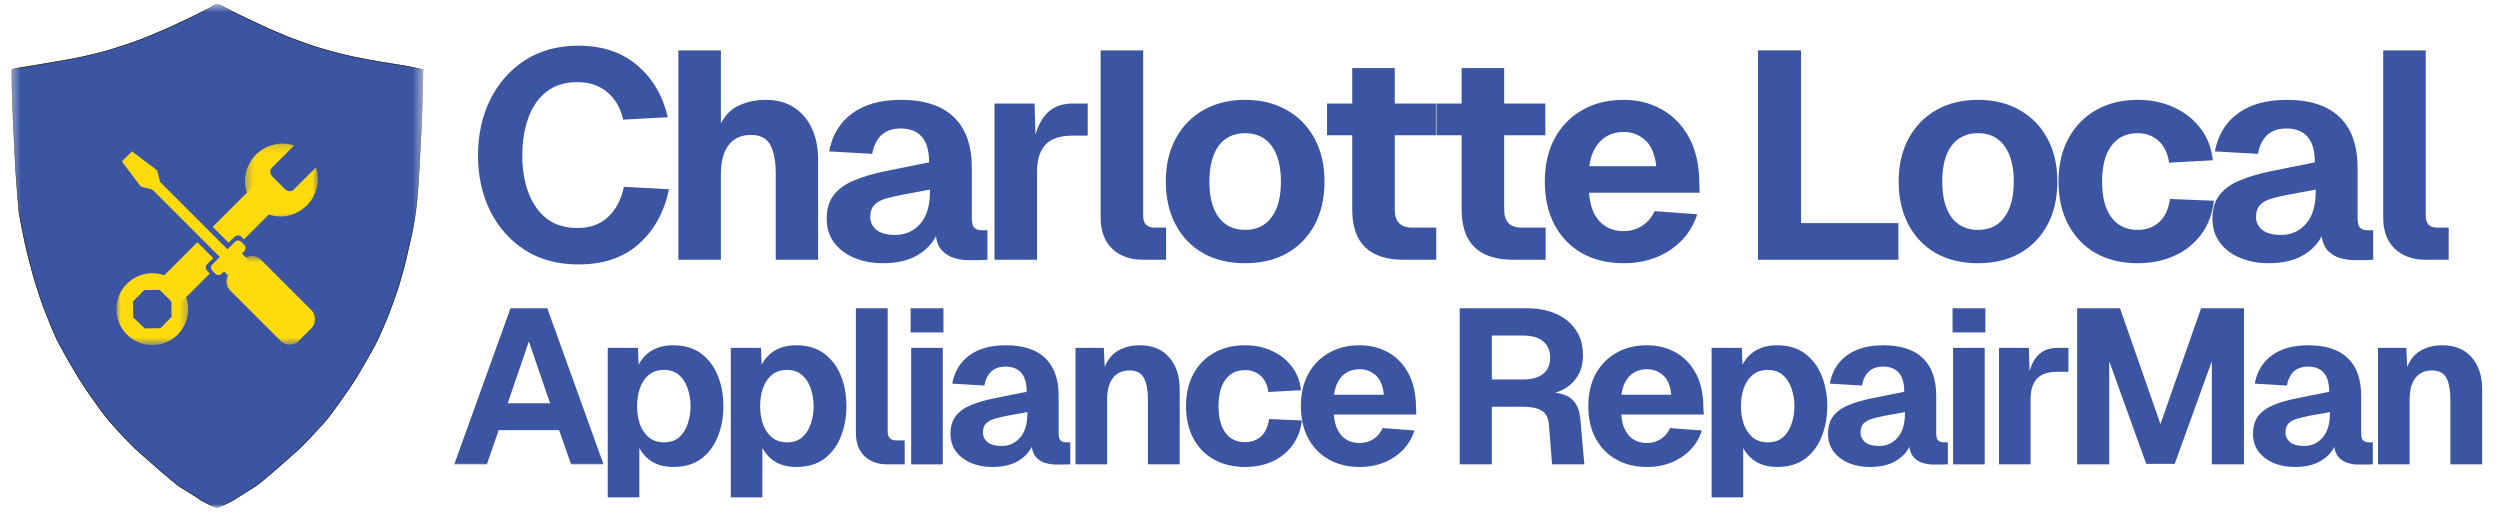 <svg width="300" height="63" viewBox="0 0 300 63" fill="none" xmlns="http://www.w3.org/2000/svg">
<path d="M80.28 22.712C79.707 25.451 78.499 27.639 76.655 29.274C74.822 30.915 72.405 31.732 69.405 31.732C66.931 31.732 64.79 31.16 62.988 30.003C61.197 28.852 59.806 27.29 58.822 25.316C57.848 23.347 57.363 21.123 57.363 18.649C57.363 16.165 57.848 13.935 58.822 11.962C59.806 9.977 61.197 8.399 62.988 7.232C64.79 6.066 66.931 5.482 69.405 5.482C72.28 5.482 74.634 6.269 76.467 7.837C78.311 9.394 79.535 11.472 80.134 14.066L74.78 14.357C74.473 12.982 73.848 11.894 72.905 11.087C71.957 10.269 70.759 9.857 69.301 9.857C67.785 9.857 66.535 10.248 65.551 11.024C64.577 11.805 63.853 12.857 63.384 14.191C62.91 15.514 62.676 16.998 62.676 18.649C62.676 20.274 62.91 21.743 63.384 23.045C63.853 24.352 64.577 25.399 65.551 26.191C66.535 26.972 67.785 27.357 69.301 27.357C70.827 27.357 72.061 26.91 73.009 26.003C73.952 25.087 74.572 23.894 74.863 22.42L80.28 22.712Z" fill="#3C55A2"/>
<path d="M81.402 6.045H86.507V14.816C87.048 13.774 87.788 13.045 88.736 12.628C89.694 12.201 90.741 11.982 91.882 11.982C93.241 11.982 94.387 12.295 95.319 12.92C96.262 13.545 96.97 14.394 97.444 15.462C97.928 16.519 98.173 17.732 98.173 19.107V31.17H93.09V20.899C93.09 19.373 92.871 18.206 92.444 17.399C92.012 16.597 91.236 16.191 90.111 16.191C88.954 16.191 88.069 16.597 87.444 17.399C86.819 18.206 86.507 19.373 86.507 20.899V31.17H81.402V6.045Z" fill="#3C55A2"/>
<path d="M99.493 18.17C99.868 16.201 100.79 14.68 102.264 13.607C103.732 12.524 105.686 11.982 108.118 11.982C110.92 11.982 113.04 12.68 114.472 14.066C115.899 15.441 116.618 17.462 116.618 20.128V26.17C116.618 26.769 116.727 27.165 116.951 27.357C117.17 27.54 117.462 27.628 117.826 27.628H118.493V31.17L117.493 31.212C117.17 31.212 116.743 31.212 116.201 31.212C115.67 31.212 115.128 31.139 114.576 30.982C114.019 30.831 113.524 30.545 113.097 30.128C112.68 29.712 112.415 29.118 112.305 28.337C111.847 29.285 111.081 30.061 110.014 30.67C108.956 31.279 107.597 31.587 105.93 31.587C104.68 31.587 103.54 31.368 102.514 30.941C101.482 30.514 100.67 29.894 100.076 29.087C99.493 28.285 99.201 27.337 99.201 26.253C99.201 25.076 99.482 24.123 100.055 23.399C100.623 22.665 101.436 22.081 102.493 21.649C103.545 21.206 104.816 20.831 106.305 20.524L111.493 19.482C111.493 16.774 110.352 15.42 108.076 15.42C106.186 15.42 105.045 16.436 104.66 18.462L99.493 18.17ZM104.43 26.066C104.43 26.665 104.68 27.17 105.18 27.587C105.68 27.993 106.436 28.191 107.451 28.191C108.628 28.191 109.618 27.753 110.41 26.878C111.201 25.993 111.597 24.686 111.597 22.962V22.753L108.326 23.357C107.602 23.498 106.941 23.649 106.347 23.816C105.764 23.972 105.295 24.222 104.951 24.566C104.602 24.915 104.43 25.415 104.43 26.066Z" fill="#3C55A2"/>
<path d="M119.338 12.42H124.15L124.255 16.17C124.614 14.92 125.156 13.982 125.88 13.357C126.614 12.732 127.588 12.42 128.796 12.42H130.525V16.274H128.755C127.213 16.274 126.109 16.644 125.442 17.378C124.775 18.102 124.442 19.191 124.442 20.649V31.17H119.338V12.42Z" fill="#3C55A2"/>
<path d="M132.078 6.045H137.182V25.899C137.182 26.847 137.641 27.316 138.557 27.316H139.932V31.17H137.141C135.625 31.17 134.401 30.732 133.474 29.857C132.542 28.972 132.078 27.722 132.078 26.107V6.045Z" fill="#3C55A2"/>
<path d="M149.419 31.587C147.503 31.587 145.826 31.191 144.398 30.399C142.982 29.597 141.878 28.456 141.086 26.982C140.294 25.498 139.898 23.769 139.898 21.795C139.898 19.811 140.294 18.087 141.086 16.628C141.878 15.159 142.982 14.019 144.398 13.212C145.826 12.394 147.503 11.982 149.419 11.982C151.336 11.982 153.003 12.394 154.419 13.212C155.846 14.019 156.961 15.159 157.753 16.628C158.544 18.087 158.94 19.811 158.94 21.795C158.94 23.769 158.544 25.498 157.753 26.982C156.961 28.456 155.846 29.597 154.419 30.399C153.003 31.191 151.336 31.587 149.419 31.587ZM145.128 21.795C145.128 23.628 145.492 25.055 146.232 26.066C146.982 27.081 148.044 27.587 149.419 27.587C150.794 27.587 151.846 27.081 152.586 26.066C153.336 25.055 153.711 23.628 153.711 21.795C153.711 19.951 153.336 18.519 152.586 17.503C151.846 16.493 150.794 15.982 149.419 15.982C148.044 15.982 146.982 16.493 146.232 17.503C145.492 18.519 145.128 19.951 145.128 21.795Z" fill="#3C55A2"/>
<path d="M162.267 8.17H167.371V12.42H172.309V16.232H167.371V25.149C167.371 26.597 168.064 27.316 169.454 27.316H172.35V31.17H168.454C164.329 31.17 162.267 29.165 162.267 25.149V16.232H159.246V12.42H162.267V8.17Z" fill="#3C55A2"/>
<path d="M175.396 8.17H180.5V12.42H185.438V16.232H180.5V25.149C180.5 26.597 181.193 27.316 182.583 27.316H185.479V31.17H181.583C177.458 31.17 175.396 29.165 175.396 25.149V16.232H172.375V12.42H175.396V8.17Z" fill="#3C55A2"/>
<path d="M185.379 21.795C185.379 19.811 185.764 18.087 186.546 16.628C187.337 15.159 188.441 14.019 189.858 13.212C191.275 12.394 192.941 11.982 194.858 11.982C196.551 11.982 198.077 12.373 199.441 13.149C200.816 13.915 201.905 15.045 202.712 16.545C203.514 18.035 203.921 19.889 203.921 22.107L203.962 23.128H190.691C190.775 24.576 191.181 25.706 191.921 26.524C192.655 27.331 193.634 27.732 194.858 27.732C195.66 27.732 196.4 27.519 197.066 27.087C197.743 26.644 198.238 26.061 198.546 25.337L203.671 25.712C203.098 27.503 202.014 28.936 200.421 30.003C198.837 31.061 196.983 31.587 194.858 31.587C192.941 31.587 191.275 31.191 189.858 30.399C188.441 29.597 187.337 28.456 186.546 26.982C185.764 25.498 185.379 23.769 185.379 21.795ZM190.712 19.941H198.754C198.587 18.482 198.134 17.436 197.4 16.795C196.676 16.16 195.827 15.837 194.858 15.837C193.702 15.837 192.764 16.206 192.046 16.941C191.322 17.68 190.879 18.68 190.712 19.941Z" fill="#3C55A2"/>
<path d="M210.957 31.17V6.045H216.124V26.774H227.811V31.17H210.957Z" fill="#3C55A2"/>
<path d="M237.361 31.587C235.444 31.587 233.767 31.191 232.34 30.399C230.923 29.597 229.819 28.456 229.027 26.982C228.236 25.498 227.84 23.769 227.84 21.795C227.84 19.811 228.236 18.087 229.027 16.628C229.819 15.159 230.923 14.019 232.34 13.212C233.767 12.394 235.444 11.982 237.361 11.982C239.277 11.982 240.944 12.394 242.361 13.212C243.788 14.019 244.902 15.159 245.694 16.628C246.486 18.087 246.882 19.811 246.882 21.795C246.882 23.769 246.486 25.498 245.694 26.982C244.902 28.456 243.788 29.597 242.361 30.399C240.944 31.191 239.277 31.587 237.361 31.587ZM233.069 21.795C233.069 23.628 233.434 25.055 234.173 26.066C234.923 27.081 235.986 27.587 237.361 27.587C238.736 27.587 239.788 27.081 240.527 26.066C241.277 25.055 241.652 23.628 241.652 21.795C241.652 19.951 241.277 18.519 240.527 17.503C239.788 16.493 238.736 15.982 237.361 15.982C235.986 15.982 234.923 16.493 234.173 17.503C233.434 18.519 233.069 19.951 233.069 21.795Z" fill="#3C55A2"/>
<path d="M260.29 19.524C260.124 18.373 259.697 17.498 259.02 16.899C258.337 16.29 257.509 15.982 256.54 15.982C255.165 15.982 254.103 16.493 253.353 17.503C252.613 18.519 252.249 19.951 252.249 21.795C252.249 23.628 252.613 25.055 253.353 26.066C254.103 27.081 255.165 27.587 256.54 27.587C257.551 27.587 258.405 27.274 259.103 26.649C259.796 26.024 260.228 25.102 260.395 23.878L265.665 24.087C265.499 25.628 264.999 26.972 264.165 28.107C263.332 29.232 262.254 30.097 260.936 30.691C259.629 31.285 258.165 31.587 256.54 31.587C254.624 31.587 252.947 31.191 251.52 30.399C250.103 29.597 248.999 28.456 248.207 26.982C247.415 25.498 247.02 23.769 247.02 21.795C247.02 19.811 247.415 18.087 248.207 16.628C248.999 15.159 250.103 14.019 251.52 13.212C252.947 12.394 254.624 11.982 256.54 11.982C258.124 11.982 259.561 12.284 260.853 12.878C262.155 13.462 263.217 14.295 264.04 15.378C264.874 16.451 265.374 17.732 265.54 19.232L260.29 19.524Z" fill="#3C55A2"/>
<path d="M265.784 18.17C266.159 16.201 267.081 14.68 268.555 13.607C270.023 12.524 271.977 11.982 274.409 11.982C277.211 11.982 279.331 12.68 280.763 14.066C282.19 15.441 282.909 17.462 282.909 20.128V26.17C282.909 26.769 283.018 27.165 283.242 27.357C283.461 27.54 283.753 27.628 284.117 27.628H284.784V31.17L283.784 31.212C283.461 31.212 283.034 31.212 282.492 31.212C281.961 31.212 281.419 31.139 280.867 30.982C280.31 30.831 279.815 30.545 279.388 30.128C278.971 29.712 278.706 29.118 278.596 28.337C278.138 29.285 277.372 30.061 276.305 30.67C275.247 31.279 273.888 31.587 272.221 31.587C270.971 31.587 269.831 31.368 268.805 30.941C267.773 30.514 266.961 29.894 266.367 29.087C265.784 28.285 265.492 27.337 265.492 26.253C265.492 25.076 265.773 24.123 266.346 23.399C266.914 22.665 267.727 22.081 268.784 21.649C269.836 21.206 271.107 20.831 272.596 20.524L277.784 19.482C277.784 16.774 276.643 15.42 274.367 15.42C272.477 15.42 271.336 16.436 270.951 18.462L265.784 18.17ZM270.721 26.066C270.721 26.665 270.971 27.17 271.471 27.587C271.971 27.993 272.727 28.191 273.742 28.191C274.919 28.191 275.909 27.753 276.701 26.878C277.492 25.993 277.888 24.686 277.888 22.962V22.753L274.617 23.357C273.893 23.498 273.232 23.649 272.638 23.816C272.055 23.972 271.586 24.222 271.242 24.566C270.893 24.915 270.721 25.415 270.721 26.066Z" fill="#3C55A2"/>
<path d="M285.984 6.045H291.089V25.899C291.089 26.847 291.547 27.316 292.464 27.316H293.839V31.17H291.047C289.531 31.17 288.307 30.732 287.38 29.857C286.448 28.972 285.984 27.722 285.984 26.107V6.045Z" fill="#3C55A2"/>
<mask id="mask0_139_87" style="mask-type:luminance" maskUnits="userSpaceOnUse" x="53" y="30" width="247" height="33">
<path d="M300.001 30.667H53.334V62.667H300.001V30.667Z" fill="white"/>
</mask>
<g mask="url(#mask0_139_87)">
<mask id="mask1_139_87" style="mask-type:luminance" maskUnits="userSpaceOnUse" x="53" y="36" width="21" height="20">
<path d="M53.865 36H73.334V56H53.865V36Z" fill="white"/>
</mask>
<g mask="url(#mask1_139_87)">
<path d="M54.508 55.723L61.258 36.994H65.674L72.424 55.723H68.529L67.091 51.619H59.841L58.425 55.723H54.508ZM60.925 48.39H66.008L63.466 40.973L60.925 48.39Z" fill="#3C55A2"/>
</g>
<path d="M72.93 59.682V41.744H76.555L76.638 43.765C77.023 43.015 77.565 42.442 78.263 42.036C78.971 41.635 79.81 41.432 80.784 41.432C82.117 41.432 83.227 41.76 84.117 42.411C85.003 43.067 85.669 43.942 86.117 45.036C86.576 46.135 86.805 47.369 86.805 48.744C86.805 50.093 86.576 51.322 86.117 52.432C85.669 53.546 85.003 54.426 84.117 55.078C83.227 55.718 82.117 56.036 80.784 56.036C78.919 56.036 77.565 55.281 76.721 53.765V59.682H72.93ZM76.451 48.744C76.451 49.51 76.56 50.223 76.784 50.89C77.018 51.546 77.372 52.072 77.846 52.473C78.331 52.88 78.94 53.078 79.68 53.078C80.414 53.078 81.013 52.885 81.471 52.494C81.94 52.093 82.289 51.557 82.513 50.89C82.747 50.223 82.867 49.51 82.867 48.744C82.867 47.968 82.747 47.255 82.513 46.598C82.289 45.932 81.94 45.4 81.471 44.994C80.997 44.593 80.398 44.39 79.68 44.39C78.94 44.39 78.331 44.593 77.846 44.994C77.372 45.4 77.018 45.932 76.784 46.598C76.56 47.255 76.451 47.968 76.451 48.744Z" fill="#3C55A2"/>
<path d="M87.695 59.682V41.744H91.32L91.404 43.765C91.789 43.015 92.331 42.442 93.029 42.036C93.737 41.635 94.576 41.432 95.549 41.432C96.883 41.432 97.992 41.76 98.883 42.411C99.768 43.067 100.435 43.942 100.883 45.036C101.341 46.135 101.57 47.369 101.57 48.744C101.57 50.093 101.341 51.322 100.883 52.432C100.435 53.546 99.768 54.426 98.883 55.078C97.992 55.718 96.883 56.036 95.549 56.036C93.685 56.036 92.331 55.281 91.487 53.765V59.682H87.695ZM91.216 48.744C91.216 49.51 91.326 50.223 91.549 50.89C91.784 51.546 92.138 52.072 92.612 52.473C93.096 52.88 93.706 53.078 94.445 53.078C95.18 53.078 95.779 52.885 96.237 52.494C96.706 52.093 97.055 51.557 97.279 50.89C97.513 50.223 97.633 49.51 97.633 48.744C97.633 47.968 97.513 47.255 97.279 46.598C97.055 45.932 96.706 45.4 96.237 44.994C95.763 44.593 95.164 44.39 94.445 44.39C93.706 44.39 93.096 44.593 92.612 44.994C92.138 45.4 91.784 45.932 91.549 46.598C91.326 47.255 91.216 47.968 91.216 48.744Z" fill="#3C55A2"/>
<path d="M102.709 36.994H106.521V51.786C106.521 52.494 106.86 52.848 107.542 52.848H108.563V55.723H106.48C105.355 55.723 104.443 55.4 103.751 54.744C103.053 54.078 102.709 53.15 102.709 51.953V36.994Z" fill="#3C55A2"/>
<path d="M109.34 41.744H113.132V55.723H109.34V41.744ZM109.277 39.89V36.994H113.215V39.89H109.277Z" fill="#3C55A2"/>
<path d="M114.267 46.036C114.543 44.567 115.23 43.432 116.329 42.64C117.423 41.838 118.882 41.432 120.704 41.432C122.788 41.432 124.361 41.947 125.434 42.973C126.501 44.005 127.038 45.51 127.038 47.494V51.994C127.038 52.442 127.121 52.734 127.288 52.869C127.454 53.01 127.668 53.078 127.934 53.078H128.434V55.723L127.684 55.744C127.434 55.744 127.105 55.744 126.704 55.744C126.314 55.744 125.913 55.692 125.496 55.578C125.09 55.468 124.73 55.26 124.413 54.953C124.09 54.635 123.892 54.192 123.809 53.619C123.475 54.317 122.913 54.89 122.121 55.348C121.329 55.807 120.309 56.036 119.059 56.036C118.126 56.036 117.277 55.874 116.517 55.557C115.751 55.223 115.147 54.76 114.704 54.161C114.272 53.567 114.059 52.864 114.059 52.057C114.059 51.182 114.267 50.473 114.684 49.932C115.1 49.38 115.704 48.942 116.496 48.619C117.288 48.286 118.236 48.01 119.35 47.786L123.204 47.015C123.204 45.005 122.355 43.994 120.663 43.994C119.257 43.994 118.413 44.755 118.121 46.265L114.267 46.036ZM117.954 51.932C117.954 52.364 118.132 52.739 118.496 53.057C118.871 53.364 119.439 53.515 120.204 53.515C121.079 53.515 121.809 53.192 122.392 52.536C122.986 51.869 123.288 50.89 123.288 49.598V49.453L120.85 49.89C120.309 50.005 119.814 50.119 119.371 50.244C118.939 50.369 118.59 50.557 118.329 50.807C118.079 51.057 117.954 51.432 117.954 51.932Z" fill="#3C55A2"/>
<path d="M129.062 41.744H132.458L132.563 44.036C132.948 43.093 133.51 42.426 134.25 42.036C134.984 41.635 135.818 41.432 136.75 41.432C138.276 41.432 139.458 41.911 140.292 42.869C141.135 43.828 141.563 45.114 141.563 46.723V55.723H137.75V47.973C137.75 46.838 137.589 45.968 137.271 45.369C136.964 44.76 136.385 44.453 135.542 44.453C134.677 44.453 134.01 44.76 133.542 45.369C133.083 45.968 132.854 46.838 132.854 47.973V55.723H129.062V41.744Z" fill="#3C55A2"/>
<path d="M152.199 47.036C152.085 46.176 151.772 45.525 151.262 45.078C150.746 44.635 150.126 44.411 149.408 44.411C148.392 44.411 147.605 44.796 147.053 45.557C146.496 46.307 146.22 47.369 146.22 48.744C146.22 50.109 146.496 51.171 147.053 51.932C147.605 52.682 148.392 53.057 149.408 53.057C150.168 53.057 150.809 52.828 151.324 52.369C151.835 51.9 152.158 51.203 152.283 50.286L156.22 50.453C156.095 51.593 155.72 52.588 155.095 53.432C154.47 54.281 153.668 54.926 152.699 55.369C151.725 55.812 150.626 56.036 149.408 56.036C147.991 56.036 146.746 55.734 145.678 55.14C144.605 54.546 143.783 53.697 143.199 52.598C142.616 51.505 142.324 50.218 142.324 48.744C142.324 47.26 142.616 45.973 143.199 44.89C143.783 43.796 144.605 42.947 145.678 42.348C146.746 41.739 147.991 41.432 149.408 41.432C150.585 41.432 151.658 41.656 152.616 42.098C153.585 42.531 154.376 43.15 154.991 43.953C155.616 44.744 155.991 45.703 156.116 46.828L152.199 47.036Z" fill="#3C55A2"/>
<path d="M156.107 48.744C156.107 47.26 156.399 45.973 156.982 44.89C157.576 43.796 158.404 42.947 159.462 42.348C160.514 41.739 161.753 41.432 163.17 41.432C164.43 41.432 165.571 41.718 166.587 42.286C167.613 42.859 168.425 43.703 169.024 44.828C169.618 45.942 169.92 47.322 169.92 48.973L169.962 49.744H160.066C160.133 50.817 160.441 51.656 160.982 52.265C161.524 52.864 162.253 53.161 163.17 53.161C163.764 53.161 164.316 53.005 164.816 52.682C165.316 52.348 165.68 51.911 165.92 51.369L169.732 51.661C169.316 52.994 168.508 54.057 167.316 54.848C166.133 55.64 164.753 56.036 163.17 56.036C161.753 56.036 160.514 55.734 159.462 55.14C158.404 54.546 157.576 53.697 156.982 52.598C156.399 51.505 156.107 50.218 156.107 48.744ZM160.087 47.369H166.066C165.951 46.275 165.618 45.489 165.066 45.015C164.524 44.546 163.889 44.307 163.17 44.307C162.305 44.307 161.607 44.578 161.066 45.119C160.535 45.661 160.212 46.411 160.087 47.369Z" fill="#3C55A2"/>
<path d="M183.268 36.994C184.57 36.994 185.727 37.218 186.727 37.661C187.727 38.093 188.508 38.734 189.081 39.578C189.664 40.411 189.956 41.426 189.956 42.619C189.956 43.801 189.643 44.781 189.018 45.557C188.404 46.322 187.607 46.843 186.622 47.119C187.607 47.244 188.336 47.567 188.81 48.078C189.279 48.593 189.56 49.348 189.643 50.348L190.122 55.723H186.247L185.872 50.953C185.799 50.15 185.518 49.593 185.018 49.286C184.529 48.968 183.732 48.807 182.622 48.807H179.018V55.723H175.164V36.994H183.268ZM179.018 45.536H182.768C183.81 45.536 184.607 45.317 185.164 44.869C185.732 44.426 186.018 43.775 186.018 42.911C186.018 42.067 185.732 41.411 185.164 40.953C184.607 40.494 183.81 40.265 182.768 40.265H179.018V45.536Z" fill="#3C55A2"/>
<path d="M190.596 48.744C190.596 47.26 190.887 45.973 191.471 44.89C192.064 43.796 192.893 42.947 193.95 42.348C195.002 41.739 196.242 41.432 197.658 41.432C198.919 41.432 200.059 41.718 201.075 42.286C202.101 42.859 202.913 43.703 203.512 44.828C204.106 45.942 204.408 47.322 204.408 48.973L204.45 49.744H194.554C194.622 50.817 194.929 51.656 195.471 52.265C196.012 52.864 196.742 53.161 197.658 53.161C198.252 53.161 198.804 53.005 199.304 52.682C199.804 52.348 200.169 51.911 200.408 51.369L204.221 51.661C203.804 52.994 202.997 54.057 201.804 54.848C200.622 55.64 199.242 56.036 197.658 56.036C196.242 56.036 195.002 55.734 193.95 55.14C192.893 54.546 192.064 53.697 191.471 52.598C190.887 51.505 190.596 50.218 190.596 48.744ZM194.575 47.369H200.554C200.439 46.275 200.106 45.489 199.554 45.015C199.012 44.546 198.377 44.307 197.658 44.307C196.794 44.307 196.096 44.578 195.554 45.119C195.023 45.661 194.7 46.411 194.575 47.369Z" fill="#3C55A2"/>
<path d="M205.393 59.682V41.744H209.018L209.101 43.765C209.486 43.015 210.028 42.442 210.726 42.036C211.434 41.635 212.273 41.432 213.247 41.432C214.58 41.432 215.689 41.76 216.58 42.411C217.465 43.067 218.132 43.942 218.58 45.036C219.038 46.135 219.268 47.369 219.268 48.744C219.268 50.093 219.038 51.322 218.58 52.432C218.132 53.546 217.465 54.426 216.58 55.078C215.689 55.718 214.58 56.036 213.247 56.036C211.382 56.036 210.028 55.281 209.184 53.765V59.682H205.393ZM208.913 48.744C208.913 49.51 209.023 50.223 209.247 50.89C209.481 51.546 209.835 52.072 210.309 52.473C210.794 52.88 211.403 53.078 212.143 53.078C212.877 53.078 213.476 52.885 213.934 52.494C214.403 52.093 214.752 51.557 214.976 50.89C215.21 50.223 215.33 49.51 215.33 48.744C215.33 47.968 215.21 47.255 214.976 46.598C214.752 45.932 214.403 45.4 213.934 44.994C213.46 44.593 212.861 44.39 212.143 44.39C211.403 44.39 210.794 44.593 210.309 44.994C209.835 45.4 209.481 45.932 209.247 46.598C209.023 47.255 208.913 47.968 208.913 48.744Z" fill="#3C55A2"/>
<path d="M219.576 46.036C219.852 44.567 220.539 43.432 221.638 42.64C222.732 41.838 224.19 41.432 226.013 41.432C228.096 41.432 229.669 41.947 230.742 42.973C231.81 44.005 232.346 45.51 232.346 47.494V51.994C232.346 52.442 232.43 52.734 232.596 52.869C232.763 53.01 232.977 53.078 233.242 53.078H233.742V55.723L232.992 55.744C232.742 55.744 232.414 55.744 232.013 55.744C231.622 55.744 231.221 55.692 230.805 55.578C230.398 55.468 230.039 55.26 229.721 54.953C229.398 54.635 229.201 54.192 229.117 53.619C228.784 54.317 228.221 54.89 227.43 55.348C226.638 55.807 225.617 56.036 224.367 56.036C223.435 56.036 222.586 55.874 221.826 55.557C221.06 55.223 220.456 54.76 220.013 54.161C219.581 53.567 219.367 52.864 219.367 52.057C219.367 51.182 219.576 50.473 219.992 49.932C220.409 49.38 221.013 48.942 221.805 48.619C222.596 48.286 223.544 48.01 224.659 47.786L228.513 47.015C228.513 45.005 227.664 43.994 225.971 43.994C224.565 43.994 223.721 44.755 223.43 46.265L219.576 46.036ZM223.263 51.932C223.263 52.364 223.44 52.739 223.805 53.057C224.18 53.364 224.747 53.515 225.513 53.515C226.388 53.515 227.117 53.192 227.701 52.536C228.294 51.869 228.596 50.89 228.596 49.598V49.453L226.159 49.89C225.617 50.005 225.122 50.119 224.68 50.244C224.247 50.369 223.898 50.557 223.638 50.807C223.388 51.057 223.263 51.432 223.263 51.932Z" fill="#3C55A2"/>
<path d="M234.369 41.744H238.161V55.723H234.369V41.744ZM234.307 39.89V36.994H238.244V39.89H234.307Z" fill="#3C55A2"/>
<path d="M239.879 41.744H243.462L243.546 44.536C243.806 43.609 244.212 42.911 244.754 42.453C245.296 41.984 246.014 41.744 246.921 41.744H248.212V44.619H246.879C245.738 44.619 244.921 44.9 244.421 45.453C243.921 45.994 243.671 46.807 243.671 47.89V55.723H239.879V41.744Z" fill="#3C55A2"/>
<path d="M249.254 36.994H254.4L259.254 50.89L264.129 36.994H269.275V55.723H265.421V43.348L260.962 55.661H257.546L253.108 43.348V55.723H249.254V36.994Z" fill="#3C55A2"/>
<path d="M270.568 46.036C270.844 44.567 271.531 43.432 272.63 42.64C273.724 41.838 275.182 41.432 277.005 41.432C279.089 41.432 280.661 41.947 281.734 42.973C282.802 44.005 283.339 45.51 283.339 47.494V51.994C283.339 52.442 283.422 52.734 283.589 52.869C283.755 53.01 283.969 53.078 284.234 53.078H284.734V55.723L283.984 55.744C283.734 55.744 283.406 55.744 283.005 55.744C282.615 55.744 282.214 55.692 281.797 55.578C281.391 55.468 281.031 55.26 280.714 54.953C280.391 54.635 280.193 54.192 280.109 53.619C279.776 54.317 279.214 54.89 278.422 55.348C277.63 55.807 276.609 56.036 275.359 56.036C274.427 56.036 273.578 55.874 272.818 55.557C272.052 55.223 271.448 54.76 271.005 54.161C270.573 53.567 270.359 52.864 270.359 52.057C270.359 51.182 270.568 50.473 270.984 49.932C271.401 49.38 272.005 48.942 272.797 48.619C273.589 48.286 274.536 48.01 275.651 47.786L279.505 47.015C279.505 45.005 278.656 43.994 276.964 43.994C275.557 43.994 274.714 44.755 274.422 46.265L270.568 46.036ZM274.255 51.932C274.255 52.364 274.432 52.739 274.797 53.057C275.172 53.364 275.74 53.515 276.505 53.515C277.38 53.515 278.109 53.192 278.693 52.536C279.286 51.869 279.589 50.89 279.589 49.598V49.453L277.151 49.89C276.609 50.005 276.115 50.119 275.672 50.244C275.24 50.369 274.891 50.557 274.63 50.807C274.38 51.057 274.255 51.432 274.255 51.932Z" fill="#3C55A2"/>
<path d="M285.361 41.744H288.757L288.861 44.036C289.247 43.093 289.809 42.426 290.549 42.036C291.283 41.635 292.117 41.432 293.049 41.432C294.575 41.432 295.757 41.911 296.59 42.869C297.434 43.828 297.861 45.114 297.861 46.723V55.723H294.049V47.973C294.049 46.838 293.887 45.968 293.57 45.369C293.262 44.76 292.684 44.453 291.84 44.453C290.976 44.453 290.309 44.76 289.84 45.369C289.382 45.968 289.153 46.838 289.153 47.973V55.723H285.361V41.744Z" fill="#3C55A2"/>
</g>
<mask id="mask2_139_87" style="mask-type:luminance" maskUnits="userSpaceOnUse" x="0" y="0" width="52" height="62">
<path d="M52 0H0V61.333H52V0Z" fill="white"/>
</mask>
<g mask="url(#mask2_139_87)">
<mask id="mask3_139_87" style="mask-type:luminance" maskUnits="userSpaceOnUse" x="1" y="0" width="50" height="62">
<path d="M1.391 0.531H50.625V61.068H1.391V0.531Z" fill="white"/>
</mask>
<g mask="url(#mask3_139_87)">
<path fill-rule="evenodd" clip-rule="evenodd" d="M26.11 0.562H26.329L27.256 1.047C27.876 1.365 28.287 1.573 28.485 1.677C28.683 1.776 29.36 2.099 30.516 2.646C31.672 3.193 32.271 3.469 32.308 3.474C32.35 3.479 32.657 3.609 33.23 3.865C33.803 4.12 34.245 4.307 34.558 4.427C34.865 4.552 35.313 4.719 35.902 4.927C36.485 5.135 36.86 5.271 37.011 5.323C37.167 5.38 37.36 5.448 37.594 5.526C37.824 5.604 38.126 5.698 38.49 5.807C38.855 5.917 39.318 6.052 39.881 6.203C40.449 6.359 40.995 6.5 41.527 6.62C42.058 6.74 42.402 6.818 42.553 6.849C42.709 6.885 43.199 6.979 44.032 7.135C44.86 7.286 45.381 7.38 45.589 7.417C45.803 7.448 46.313 7.531 47.131 7.667C47.954 7.797 48.365 7.865 48.376 7.865C48.386 7.865 48.787 7.943 49.574 8.094C50.355 8.25 50.751 8.333 50.756 8.339L50.766 8.344L50.714 10.818C50.683 12.463 50.599 14.594 50.469 17.203C50.334 19.812 50.23 21.641 50.152 22.677C50.074 23.719 49.985 24.609 49.886 25.349C49.787 26.094 49.672 26.792 49.537 27.458C49.407 28.12 49.261 28.792 49.105 29.463C48.954 30.141 48.813 30.729 48.693 31.239C48.574 31.75 48.428 32.297 48.261 32.88C48.094 33.469 47.995 33.823 47.964 33.943C47.928 34.068 47.881 34.219 47.813 34.411C47.745 34.599 47.667 34.828 47.579 35.104C47.49 35.38 47.355 35.781 47.167 36.302C46.98 36.818 46.824 37.234 46.704 37.547C46.579 37.854 46.433 38.224 46.256 38.656C46.079 39.089 45.849 39.609 45.574 40.214C45.297 40.823 45.131 41.177 45.074 41.276C45.021 41.375 44.818 41.739 44.469 42.364C44.12 42.989 43.912 43.359 43.839 43.474C43.766 43.594 43.594 43.885 43.324 44.354C43.053 44.823 42.876 45.125 42.792 45.25C42.714 45.38 42.584 45.578 42.412 45.849C42.24 46.12 42.105 46.328 42.001 46.479C41.891 46.63 41.771 46.807 41.631 47.01C41.495 47.214 41.36 47.401 41.235 47.573C41.11 47.745 41.006 47.891 40.938 48.005C40.865 48.12 40.761 48.271 40.62 48.453C40.485 48.635 40.349 48.818 40.224 49C40.094 49.182 39.959 49.37 39.808 49.562C39.657 49.76 39.532 49.922 39.428 50.062C39.324 50.203 39.099 50.464 38.756 50.849C38.412 51.239 38.006 51.682 37.542 52.177C37.079 52.677 36.667 53.099 36.318 53.453C35.964 53.807 35.725 54.031 35.61 54.125C35.495 54.219 35.225 54.458 34.797 54.839C34.37 55.224 34.11 55.453 34.016 55.536C33.922 55.62 33.693 55.823 33.324 56.151C32.949 56.479 32.709 56.687 32.589 56.781C32.475 56.875 32.344 56.984 32.193 57.114C32.042 57.239 31.834 57.417 31.568 57.635C31.308 57.859 31.105 58.021 30.964 58.125C30.829 58.229 30.693 58.323 30.568 58.406C30.438 58.489 30.209 58.635 29.87 58.838C29.532 59.042 29.313 59.182 29.209 59.255C29.1 59.328 28.985 59.401 28.85 59.479C28.719 59.557 28.579 59.646 28.433 59.745C28.292 59.844 28.188 59.917 28.12 59.958C28.053 60.005 27.912 60.078 27.688 60.193C27.469 60.302 27.204 60.427 26.891 60.573C26.584 60.719 26.365 60.812 26.245 60.854L26.063 60.922L25.865 60.87C25.73 60.838 25.589 60.781 25.433 60.703C25.277 60.63 25.016 60.495 24.652 60.307C24.287 60.12 24.079 60.005 24.021 59.958C23.964 59.917 23.823 59.818 23.6 59.667C23.37 59.521 23.198 59.406 23.084 59.338C22.969 59.266 22.74 59.125 22.407 58.922C22.068 58.719 21.834 58.573 21.709 58.489C21.579 58.406 21.448 58.312 21.308 58.208C21.172 58.104 21.011 57.979 20.834 57.833C20.662 57.693 20.422 57.495 20.131 57.245C19.839 57 19.584 56.781 19.37 56.599C19.152 56.417 18.839 56.141 18.422 55.771C18.006 55.401 17.74 55.167 17.626 55.073C17.511 54.979 17.256 54.755 16.865 54.411C16.469 54.062 16.251 53.864 16.209 53.818C16.162 53.776 15.969 53.578 15.62 53.229C15.271 52.885 15.027 52.635 14.891 52.484C14.751 52.333 14.448 52.005 13.975 51.489C13.506 50.974 13.225 50.661 13.131 50.542C13.037 50.427 12.896 50.255 12.714 50.031C12.532 49.802 12.391 49.62 12.282 49.479C12.178 49.344 12.074 49.198 11.969 49.052C11.865 48.901 11.751 48.745 11.636 48.583C11.521 48.427 11.417 48.281 11.324 48.156C11.23 48.026 11.146 47.911 11.079 47.812C11.016 47.714 10.922 47.583 10.808 47.422C10.693 47.266 10.589 47.12 10.511 46.995C10.428 46.864 10.313 46.698 10.178 46.495C10.037 46.292 9.933 46.13 9.86 46.016C9.792 45.896 9.673 45.714 9.511 45.469C9.355 45.219 9.245 45.047 9.199 44.953C9.146 44.859 9.011 44.62 8.782 44.239C8.558 43.859 8.407 43.609 8.334 43.495C8.261 43.375 8.084 43.057 7.798 42.536C7.511 42.021 7.292 41.625 7.146 41.359C7.006 41.094 6.876 40.844 6.766 40.614C6.657 40.38 6.501 40.031 6.303 39.568C6.105 39.104 6.006 38.864 6.006 38.854C6.006 38.844 5.907 38.589 5.704 38.094C5.506 37.594 5.35 37.203 5.24 36.917C5.131 36.625 4.975 36.187 4.777 35.604C4.579 35.016 4.381 34.391 4.178 33.729C3.98 33.062 3.761 32.255 3.516 31.307C3.271 30.354 3.1 29.646 3.001 29.182C2.902 28.719 2.761 28.042 2.584 27.156C2.412 26.276 2.303 25.693 2.271 25.417C2.24 25.141 2.167 24.292 2.058 22.88C1.943 21.463 1.876 20.396 1.839 19.677C1.808 18.958 1.766 18.193 1.725 17.385C1.678 16.578 1.62 15.255 1.542 13.422C1.464 11.583 1.428 10.286 1.428 9.521V8.38L1.532 8.318C1.605 8.281 1.803 8.234 2.12 8.177C2.443 8.125 2.886 8.052 3.449 7.964C4.011 7.875 4.87 7.729 6.021 7.531C7.173 7.333 7.995 7.187 8.495 7.099C8.99 7.01 9.646 6.875 10.469 6.687C11.287 6.5 11.995 6.323 12.589 6.156C13.188 5.99 13.704 5.833 14.136 5.687C14.563 5.547 14.902 5.437 15.146 5.359C15.391 5.281 15.62 5.203 15.844 5.125C16.063 5.047 16.506 4.88 17.172 4.63C17.834 4.375 18.454 4.115 19.037 3.854C19.615 3.599 19.928 3.464 19.964 3.458C20.006 3.453 20.282 3.328 20.803 3.083C21.323 2.844 21.792 2.62 22.214 2.422C22.636 2.224 23.047 2.026 23.459 1.823C23.865 1.625 24.376 1.365 24.985 1.047L25.896 0.562H26.11Z" fill="#3C55A2" stroke="black" stroke-width="0.066"/>
</g>
<path d="M25.525 27.224L27.432 29.125L28.119 28.438C28.364 28.193 28.755 28.188 28.989 28.427L29.281 28.714L33.505 24.49L30.885 21.87L25.525 27.224ZM18.572 34.177L21.192 36.802L25.171 32.823L24.885 32.532C24.645 32.292 24.65 31.907 24.895 31.662L25.588 30.974L23.682 29.068L18.572 34.177Z" fill="#FFDB0E"/>
<mask id="mask4_139_87" style="mask-type:luminance" maskUnits="userSpaceOnUse" x="29" y="17" width="10" height="10">
<path d="M29.334 17.156H38.172V26.667H29.334V17.156Z" fill="white"/>
</mask>
<g mask="url(#mask4_139_87)">
<path d="M35.293 17.459C34.522 17.193 33.683 17.156 32.871 17.349C32.064 17.542 31.319 17.964 30.725 18.552C29.892 19.386 29.418 20.505 29.397 21.667C29.381 22.828 29.824 23.932 30.637 24.74C31.444 25.547 32.548 25.995 33.709 25.974C34.871 25.959 35.991 25.479 36.824 24.646C37.413 24.052 37.829 23.313 38.022 22.5C38.215 21.693 38.178 20.854 37.918 20.084L35.215 22.781C34.954 23.042 34.48 22.985 34.152 22.656L32.72 21.224C32.386 20.896 32.334 20.422 32.59 20.162L35.293 17.459Z" fill="#FFDB0E"/>
</g>
<mask id="mask5_139_87" style="mask-type:luminance" maskUnits="userSpaceOnUse" x="13" y="32" width="10" height="10">
<path d="M13.959 32H22.667V41.37H13.959V32Z" fill="white"/>
</mask>
<g mask="url(#mask5_139_87)">
<path d="M20.559 36.109L20.59 38.01L19.267 39.38L17.361 39.411L15.996 38.088L15.96 36.182L17.288 34.817L19.189 34.781L20.559 36.109ZM21.324 34.052C20.517 33.245 19.418 32.786 18.277 32.786C17.131 32.786 16.038 33.245 15.23 34.052C14.423 34.859 13.965 35.953 13.965 37.099C13.965 38.239 14.423 39.338 15.23 40.145C16.038 40.953 17.131 41.406 18.277 41.406C19.418 41.406 20.517 40.953 21.324 40.145C22.131 39.338 22.585 38.239 22.585 37.099C22.585 35.953 22.131 34.859 21.324 34.052Z" fill="#FFDB0E"/>
</g>
<mask id="mask6_139_87" style="mask-type:luminance" maskUnits="userSpaceOnUse" x="26" y="30" width="13" height="12">
<path d="M26.666 30.667H38.171V41.37H26.666V30.667Z" fill="white"/>
</mask>
<g mask="url(#mask6_139_87)">
<path d="M27.613 32.703L29.16 31.156C29.754 30.562 30.707 30.562 31.301 31.156L37.379 37.234C37.967 37.823 37.967 38.781 37.379 39.37L35.827 40.922C35.238 41.51 34.285 41.51 33.691 40.922L27.613 34.844C27.02 34.25 27.02 33.297 27.613 32.703Z" fill="#FFDB0E"/>
</g>
<mask id="mask7_139_87" style="mask-type:luminance" maskUnits="userSpaceOnUse" x="13" y="17" width="7" height="7">
<path d="M13.959 17.333H20.001V24H13.959V17.333Z" fill="white"/>
</mask>
<g mask="url(#mask7_139_87)">
<path d="M15.833 18.166L14.625 19.374L16.906 22.4L19.526 23.067L18.865 20.447L15.833 18.166Z" fill="#FFDB0E"/>
</g>
<path d="M25.48 31.734L28.193 29.021C28.402 28.813 28.725 28.807 28.928 29.011L29.324 29.406C29.521 29.604 29.516 29.932 29.308 30.136L26.6 32.849C26.391 33.057 26.063 33.063 25.865 32.859L25.47 32.469C25.266 32.266 25.271 31.938 25.48 31.734Z" fill="#FFDB0E"/>
<path d="M26.74 31.312L27.771 30.281C28.084 29.974 28.459 29.854 28.625 30.021L29.87 31.265C30.032 31.427 29.917 31.807 29.605 32.114L28.573 33.146C28.266 33.458 27.886 33.573 27.724 33.411L26.48 32.166C26.313 32 26.433 31.62 26.74 31.312Z" fill="#FFDB0E"/>
<path d="M18.031 22.49L18.948 21.573L27.766 30.386L26.849 31.308L18.031 22.49Z" fill="#FFDB0E"/>
</g>
</svg>
